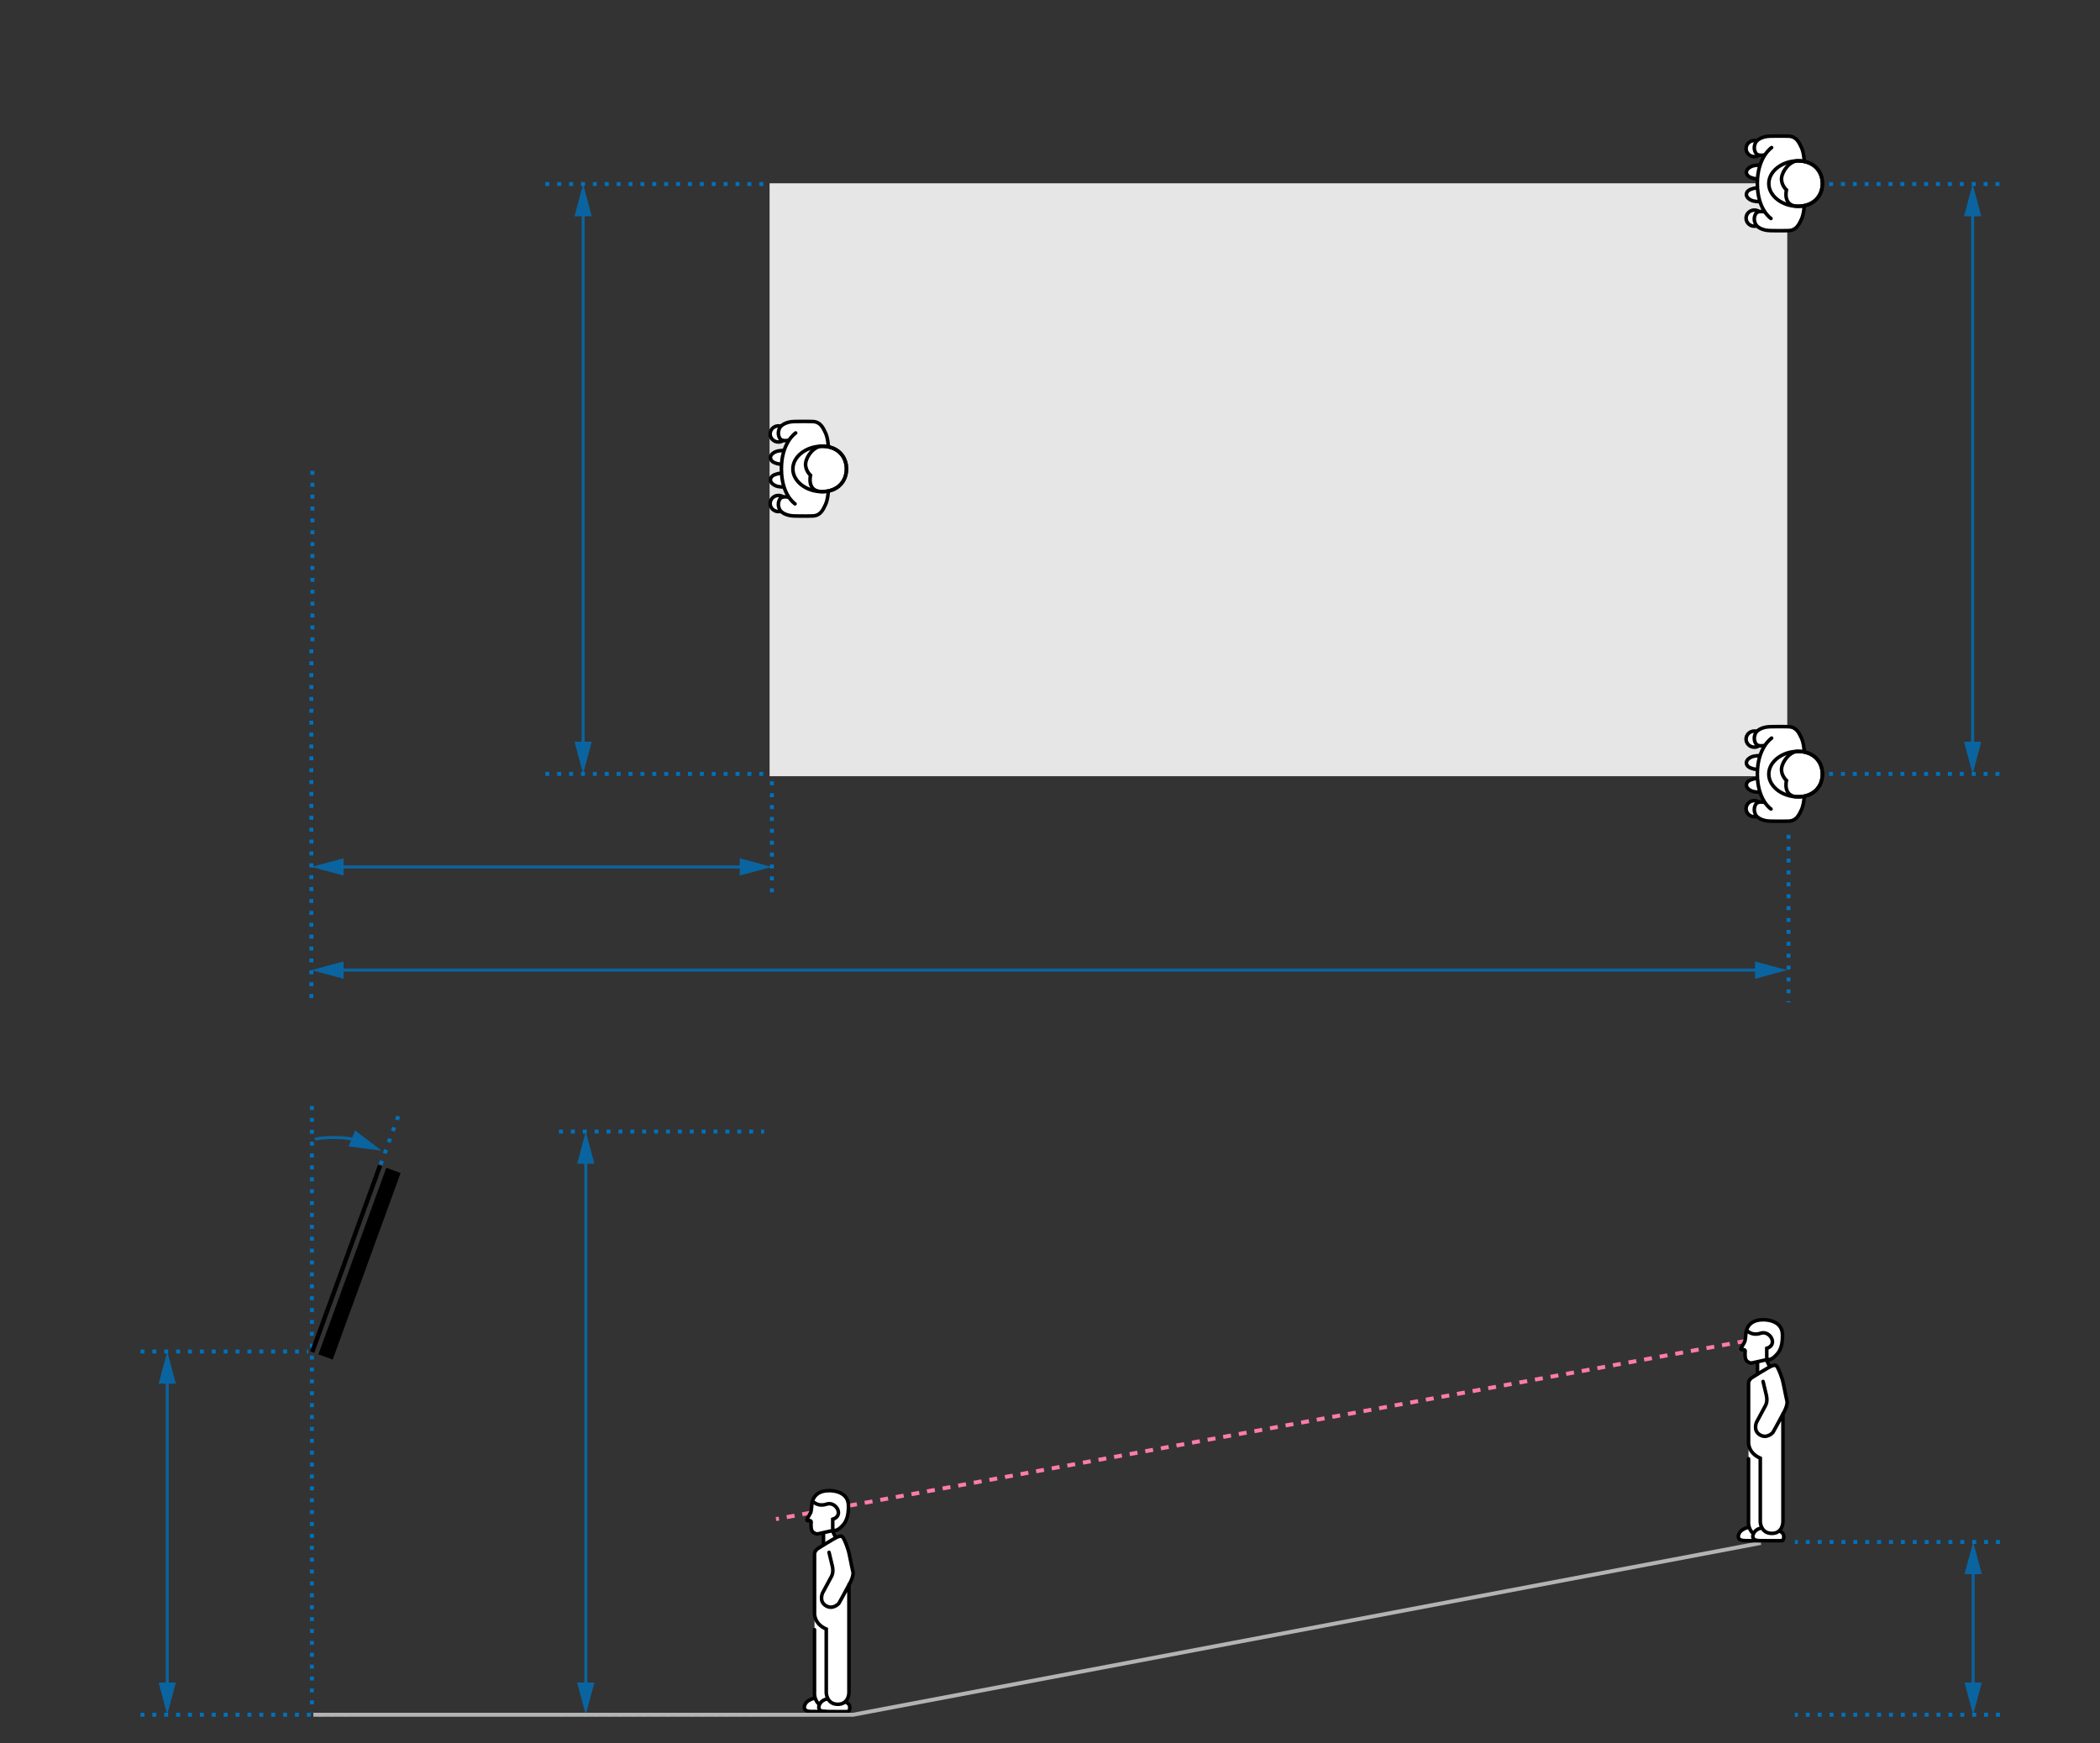 <?xml version="1.0" encoding="UTF-8"?><svg id="Layer_2" xmlns="http://www.w3.org/2000/svg" xmlns:xlink="http://www.w3.org/1999/xlink" viewBox="0 0 530 440"><rect x="0" y="0" width="530" height="440" fill="#333333" stroke="none"/><defs><style>.cls-1{fill:#fff;}.cls-2,.cls-3,.cls-4,.cls-5,.cls-6,.cls-7,.cls-8{fill:none;}.cls-2,.cls-3,.cls-4,.cls-6,.cls-7,.cls-8{stroke-miterlimit:10;}.cls-2,.cls-3,.cls-5{stroke:#000;}.cls-3,.cls-5{stroke-linecap:round;}.cls-4{stroke:#b3b3b3;}.cls-5{stroke-linejoin:round;}.cls-6{stroke:#ff7bac;stroke-dasharray:0 0 2 2;}.cls-9{opacity:.8;}.cls-10{fill:#e6e6e6;}.cls-11{fill:#0071bc;}.cls-7{stroke-dasharray:0 0 1 2;}.cls-7,.cls-8{stroke:#0071bc;}.cls-8{stroke-width:.75px;}</style><symbol id="speaker-side" viewBox="0 0 25.37 54.62"><g><polygon points="6.33 54.62 2.32 53.16 21.36 .84 25.37 2.3 6.33 54.62"/><polygon points="1.16 52.73 0 52.31 19.04 0 20.2 .42 1.16 52.73"/></g></symbol><symbol id="standing-side" viewBox="0 0 14.68 62.97"><g><path class="cls-1" d="M13.02,57.16V26.92c.13-.25,.25-.48,.36-.68,.98-1.91,.78-2.84,.78-2.84,0,0-.72-3.35-1.05-5.04s-1.34-4.07-1.67-4.57c-.33-.5-.61-.68-1.48-.37-.14,.05-.37,.16-.64,.31h0s-.78-2.05-.78-2.05c.92-.15,1.98-.65,2.27-.97,.55-.59,2.16-1.7,2.06-6.06C12.77,.28,7.43,.5,7.43,.5,4.28,.5,3.19,2.18,2.8,3.4c-.22,.69-.2,1.24-.2,1.24,0,.21-.19,1.77-.28,1.96l-1.07,1.97c-.09,.19,.01,.34,.22,.34h.58c.21,0,.38,.17,.38,.38,0,0-.18,1.41,.16,2.32,.34,.91,1.57,1.04,1.57,1.04l1.45-.32,.27-.06v3.49c-.92,.57-1.63,1.02-1.63,1.02,0,0-.88,.58-.88,1.55s-.01,38.62-.01,38.62c0,0-.09,.77,.17,1.67h0s-1.97,.46-2.64,1.51-.67,2.31,1.51,2.31c.69,0,4.28,.02,4.28,.02l-.02-.02c2.23,0,6.15,.09,6.28-.04s.98-1.94-.92-2.64l-.12-.02c1.11-.95,1.11-2.58,1.11-2.58Zm-8.15,3.1h0s0,0,0,0h0Z"/><g><path class="cls-3" d="M13.02,26.8v30.36s0,3.25-3.12,3.25-3.24-3.19-3.24-3.19v-17.9c-3.71-1.62-3.29-4.75-3.29-4.75V18.33c0-.97,.88-1.55,.88-1.55,0,0,4.74-3.01,5.72-3.36,.87-.31,1.15-.13,1.48,.37s1.35,2.88,1.67,4.57,1.05,5.04,1.05,5.04c0,0,.2,.93-.78,2.84-.98,1.91-3.18,5.85-3.18,5.85,0,0-1.62,1.91-3.65,.69s-.93-3.59-.93-3.59l2.49-4.63s.69-1.04,.23-2.95-.91-3.8-.91-3.8"/><path class="cls-5" d="M3.36,39.49v17.46s-.23,1.99,1.13,3.3"/><g><path class="cls-2" d="M2.8,3.4s1.36,1.75,3.97,.88,4.98,3.24,1.7,4.24c0,0-.02,.72,0,2.35s1.8,.42,2.35-.17,2.16-1.7,2.06-6.06S7.43,.5,7.43,.5C2.49,.5,2.6,4.64,2.6,4.64c0,.21-.19,1.77-.28,1.96l-1.07,1.97c-.09,.19,.01,.34,.22,.34h.58c.21,0,.38,.17,.38,.38,0,0-.18,1.41,.16,2.32s1.57,1.04,1.57,1.04l1.45-.32,3.09-.69"/><line class="cls-2" x1="5.88" y1="15.76" x2="5.88" y2="12.23"/><line class="cls-2" x1="8.42" y1="11.82" x2="9.33" y2="13.73"/></g><path class="cls-2" d="M6.96,58.9s-1.34,.19-2.01,1.23-.67,2.31,1.51,2.31,6.35,.1,6.49-.04,.98-1.94-.92-2.64"/><path class="cls-2" d="M3.53,58.62s-1.97,.46-2.64,1.51-.67,2.31,1.51,2.31c.69,0,4.28,.02,4.28,.02"/></g><polygon class="cls-1" points="2.8 3.4 2.8 3.4 2.8 3.4 2.8 3.4"/></g></symbol><symbol id="standing-top" viewBox="0 0 22.41 27.53"><g><path class="cls-1" d="M16.69,7.61l.13,.02s-.1-2.47-.79-3.9c-.69-1.42-1.39-3.13-3.61-3.2-2.22-.07-4.81,0-5.18,0-1.78,.04-3.06,.65-3.72,1.33h0c-.22-.08-.45-.12-.69-.12C1.54,1.75,.5,2.76,.5,4.01s1.04,2.26,2.33,2.26c.48,0,.93-.14,1.3-.39v-.05c.76,.16,1.66-.05,1.66-.05h0c-.49,.75-1,1.72-1.39,2.95v-.05s-1.48-.1-2.49,.39c-1.01,.49-1.33,1.14-1.33,1.53s.14,1.09,1.22,1.52c1.08,.43,1.91,.4,1.91,.4v-.03c-.02,.41-.04,.84-.04,1.29s.02,.87,.04,1.28v-.02s-.83-.03-1.91,.4c-1.08,.43-1.22,1.13-1.22,1.52s.32,1.04,1.33,1.53c.98,.47,2.42,.4,2.49,.39,.39,1.22,.89,2.17,1.37,2.89-.07-.02-.92-.2-1.65-.05v-.05c-.36-.24-.81-.39-1.29-.39-1.29,0-2.33,1.01-2.33,2.26s1.04,2.26,2.33,2.26c.24,0,.47-.04,.69-.1h0c.66,.67,1.94,1.28,3.72,1.32,.37,0,2.95,.07,5.18,0,2.22-.07,2.92-1.77,3.61-3.2,.61-1.25,.76-3.29,.78-3.79,3.27-.66,5.09-3.18,5.09-6.19s-1.87-5.59-5.21-6.22Z"/><path class="cls-2" d="M15.05,20.19c-4.37,0-8.18-2.85-8.18-6.37s3.81-6.37,8.18-6.37,6.85,2.85,6.85,6.37-2.48,6.37-6.85,6.37Z"/><path class="cls-2" d="M15.05,20.19c-4.37,0-3.23-4.58-3.23-4.58,0,0-1.6-1.44-1.36-3.44s2.36-4.72,4.59-4.72c4.37,0,6.85,2.85,6.85,6.37s-2.48,6.37-6.85,6.37Z"/><path class="cls-3" d="M7.66,3.73s-4,2.63-4,10.04,3.82,9.84,3.82,9.84"/><path class="cls-2" d="M16.82,7.63s-.1-2.47-.79-3.9-1.39-3.13-3.61-3.2-4.81,0-5.18,0c-2.28,.05-3.76,1.04-4.14,1.92s-.45,1.88,.14,2.84,2.54,.48,2.54,.48"/><path class="cls-2" d="M4.13,5.88c-.37,.24-.82,.39-1.3,.39-1.29,0-2.33-1.01-2.33-2.26S1.54,1.75,2.83,1.75c.24,0,.47,.04,.69,.1"/><path class="cls-2" d="M4.41,8.67s-1.49-.1-2.5,.39-1.33,1.14-1.33,1.53,.14,1.09,1.22,1.52,1.91,.4,1.91,.4"/><path class="cls-2" d="M16.82,19.91s-.1,2.47-.79,3.9-1.39,3.13-3.61,3.2-4.81,0-5.18,0c-2.28-.05-3.76-1.04-4.14-1.92s-.45-1.88,.14-2.84,2.54-.48,2.54-.48"/><path class="cls-2" d="M4.13,21.65c-.37-.24-.82-.39-1.3-.39-1.29,0-2.33,1.01-2.33,2.26s1.04,2.26,2.33,2.26c.24,0,.47-.04,.69-.1"/><path class="cls-2" d="M4.41,18.87s-1.49,.1-2.5-.39-1.33-1.14-1.33-1.53c0-.39,.14-1.09,1.22-1.52s1.91-.4,1.91-.4"/></g></symbol></defs><line class="cls-7" x1="78.85" y1="118.84" x2="78.85" y2="162.28"/><rect class="cls-10" x="194.23" y="46.26" width="256.84" height="149.64"/><g class="cls-9"><g><line class="cls-8" x1="85.22" y1="218.8" x2="188.17" y2="218.8"/><polygon class="cls-11" points="86.71 220.97 78.58 218.8 86.71 216.62 86.71 220.97"/><polygon class="cls-11" points="186.68 220.97 194.81 218.8 186.68 216.62 186.68 220.97"/></g></g><g class="cls-9"><g><line class="cls-8" x1="85.22" y1="244.84" x2="444.43" y2="244.84"/><polygon class="cls-11" points="86.71 247.02 78.58 244.84 86.71 242.66 86.71 247.02"/><polygon class="cls-11" points="442.94 247.02 451.07 244.84 442.94 242.66 442.94 247.02"/></g></g><line class="cls-7" x1="78.58" y1="163.89" x2="78.58" y2="252.98"/><line class="cls-7" x1="451.39" y1="210.69" x2="451.39" y2="252.98"/><line class="cls-7" x1="194.81" y1="197.19" x2="194.81" y2="225.55"/><g class="cls-9"><g><line class="cls-8" x1="497.86" y1="53.09" x2="497.86" y2="188.68"/><polygon class="cls-11" points="495.68 54.58 497.86 46.45 500.04 54.58 495.68 54.58"/><polygon class="cls-11" points="495.68 187.19 497.86 195.32 500.04 187.19 495.68 187.19"/></g></g><line class="cls-7" x1="504.62" y1="46.45" x2="461.4" y2="46.45"/><line class="cls-7" x1="504.62" y1="195.32" x2="461.4" y2="195.32"/><g class="cls-9"><g><line class="cls-8" x1="497.99" y1="395.8" x2="497.99" y2="426.13"/><polygon class="cls-11" points="495.81 397.29 497.99 389.16 500.17 397.29 495.81 397.29"/><polygon class="cls-11" points="495.81 424.64 497.99 432.77 500.17 424.64 495.81 424.64"/></g></g><line class="cls-7" x1="504.75" y1="389.16" x2="452.98" y2="389.16"/><line class="cls-7" x1="504.75" y1="432.77" x2="452.98" y2="432.77"/><g class="cls-9"><g><line class="cls-8" x1="42.21" y1="347.73" x2="42.21" y2="426.13"/><polygon class="cls-11" points="40.03 349.22 42.21 341.09 44.39 349.22 40.03 349.22"/><polygon class="cls-11" points="40.03 424.64 42.21 432.77 44.39 424.64 40.03 424.64"/></g></g><line class="cls-7" x1="35.45" y1="341.09" x2="77.82" y2="341.09"/><line class="cls-7" x1="35.45" y1="432.77" x2="88.17" y2="432.77"/><g class="cls-9"><g><line class="cls-8" x1="147.84" y1="292.22" x2="147.84" y2="426.13"/><polygon class="cls-11" points="145.66 293.71 147.84 285.58 150.02 293.71 145.66 293.71"/><polygon class="cls-11" points="145.66 424.64 147.84 432.77 150.02 424.64 145.66 424.64"/></g></g><line class="cls-7" x1="141.08" y1="285.58" x2="192.85" y2="285.58"/><line class="cls-7" x1="141.08" y1="432.77" x2="193.3" y2="432.77"/><g class="cls-9"><g><line class="cls-8" x1="147.17" y1="53.09" x2="147.17" y2="188.68"/><polygon class="cls-11" points="144.99 54.58 147.17 46.45 149.35 54.58 144.99 54.58"/><polygon class="cls-11" points="144.99 187.19 147.17 195.32 149.35 187.19 144.99 187.19"/></g></g><line class="cls-7" x1="192.63" y1="46.45" x2="135.91" y2="46.45"/><line class="cls-7" x1="192.63" y1="195.32" x2="135.91" y2="195.32"/><line class="cls-7" x1="88.86" y1="313.65" x2="100.79" y2="280.95"/><line class="cls-7" x1="78.72" y1="279.13" x2="78.72" y2="432.19"/><g class="cls-9"><g><path class="cls-8" d="M79.49,287.48s5.23-1.05,10.74,.25"/><polygon class="cls-11" points="87.97 289.34 96.32 290.4 89.62 285.31 87.97 289.34"/></g></g><line class="cls-6" x1="440.51" y1="338.44" x2="195.85" y2="383.39"/><use width="25.37" height="54.62" transform="translate(78.27 293.97) scale(.9)" xlink:href="#speaker-side"/><use width="22.41" height="27.53" transform="translate(193.92 105.91) scale(.9)" xlink:href="#standing-top"/><use width="22.41" height="27.53" transform="translate(440.23 33.89) scale(.9)" xlink:href="#standing-top"/><use width="22.41" height="27.53" transform="translate(440.23 182.93) scale(.9)" xlink:href="#standing-top"/><use width="14.68" height="62.97" transform="translate(202.54 375.76) scale(.9)" xlink:href="#standing-side"/><polyline class="cls-4" points="79.08 432.77 215.28 432.77 444.41 389.41"/><use width="14.68" height="62.97" transform="translate(438.27 332.63) scale(.9)" xlink:href="#standing-side"/></svg>